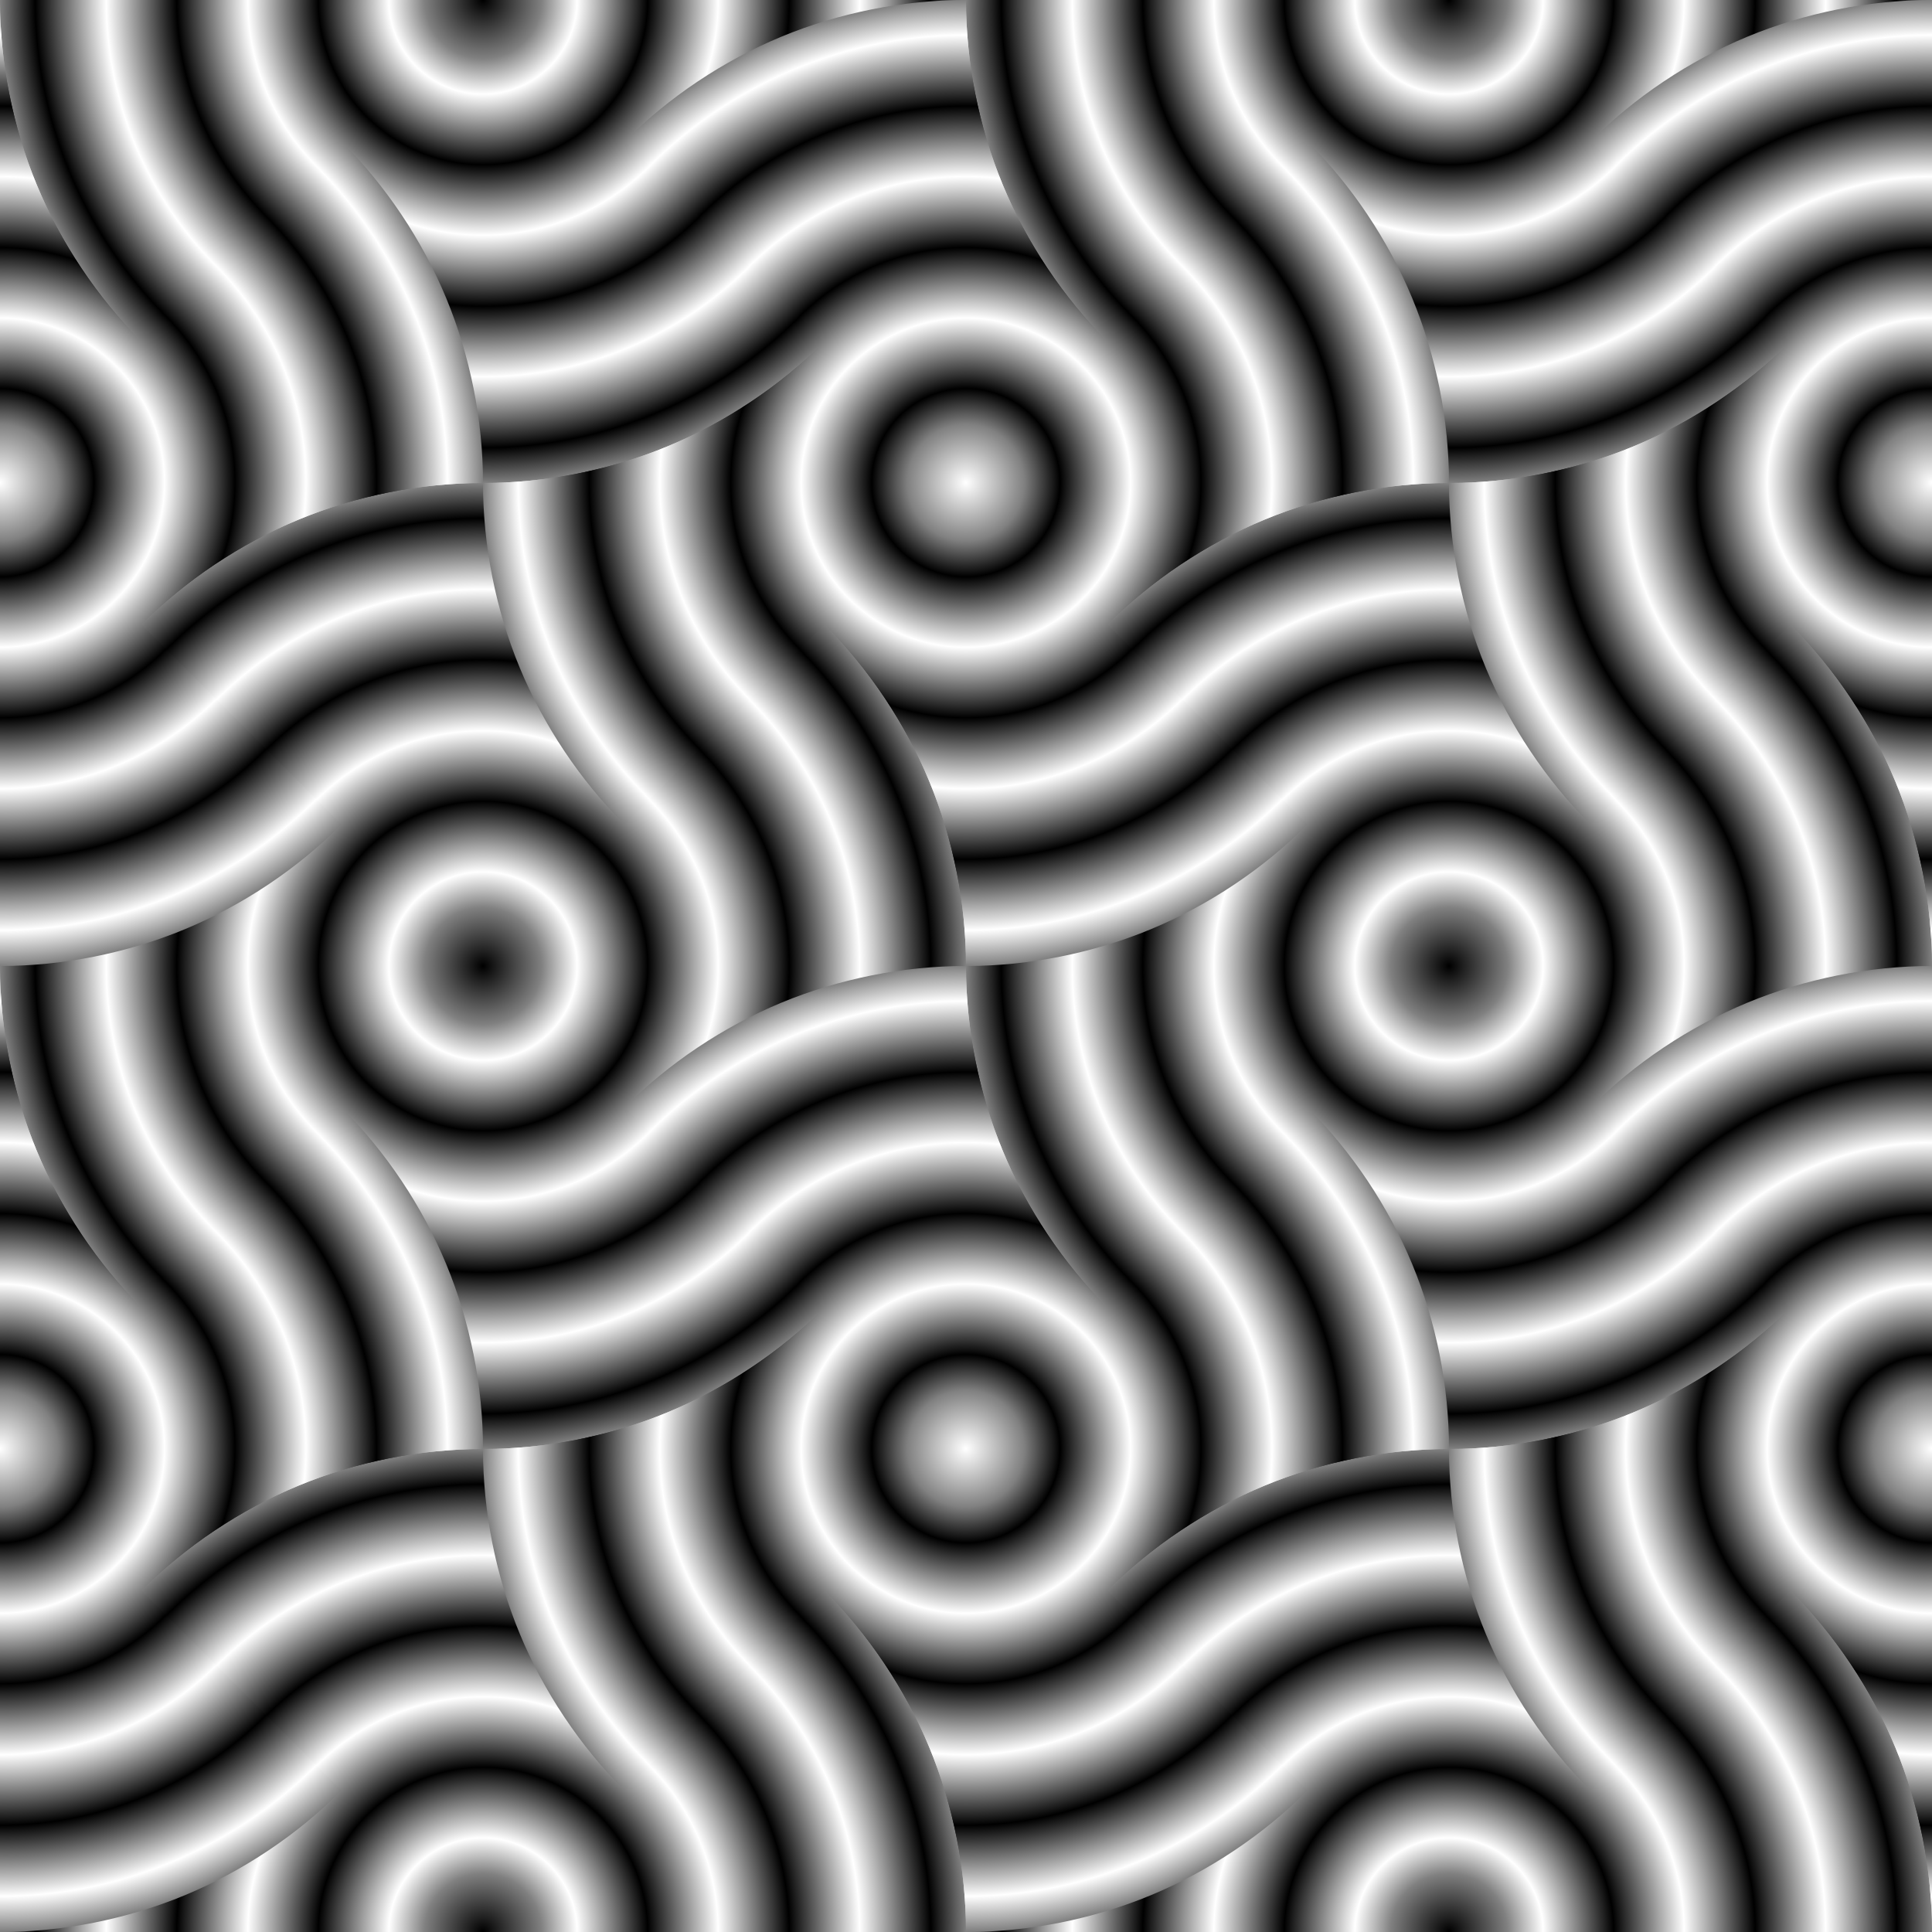 <?xml version="1.0" encoding="UTF-8" standalone="no"?>
<!-- Created with Inkscape (http://www.inkscape.org/) -->

<svg
   xmlns:dc="http://purl.org/dc/elements/1.1/"
   xmlns:cc="http://creativecommons.org/ns#"
   xmlns:rdf="http://www.w3.org/1999/02/22-rdf-syntax-ns#"
   xmlns:svg="http://www.w3.org/2000/svg"
   xmlns="http://www.w3.org/2000/svg"
   xmlns:xlink="http://www.w3.org/1999/xlink"
   xmlns:sodipodi="http://sodipodi.sourceforge.net/DTD/sodipodi-0.dtd"
   xmlns:inkscape="http://www.inkscape.org/namespaces/inkscape"
   version="1.1"
   id="svg10"
   width="3600"
   height="3600"
   viewBox="0 0 3600 3600"
   sodipodi:docname="wave-dot 1.svg"
   inkscape:version="0.92.2 (5c3e80d, 2017-08-06)">
  <rect x="0" y="0" width="3600" height="3600" fill="#333333" stroke="none"/>
  <defs
     id="defs14">
    <linearGradient
       id="linearGradient1209"
       inkscape:collect="always">
      <stop
         id="stop1191"
         offset="0"
         style="stop-color:#ffffff;stop-opacity:1" />
      <stop
         style="stop-color:#808080;stop-opacity:1"
         offset="0.121"
         id="stop1193" />
      <stop
         style="stop-color:#000000;stop-opacity:1"
         offset="0.195"
         id="stop1195" />
      <stop
         style="stop-color:#ffffff;stop-opacity:1"
         offset="0.341"
         id="stop1197" />
      <stop
         style="stop-color:#000000;stop-opacity:1"
         offset="0.487"
         id="stop1199" />
      <stop
         style="stop-color:#ffffff;stop-opacity:1"
         offset="0.634"
         id="stop1201" />
      <stop
         id="stop1203"
         offset="0.78"
         style="stop-color:#000000;stop-opacity:1" />
      <stop
         style="stop-color:#ffffff;stop-opacity:1"
         offset="0.927"
         id="stop1205" />
      <stop
         id="stop1207"
         offset="1"
         style="stop-color:#808080;stop-opacity:1" />
    </linearGradient>
    <linearGradient
       inkscape:collect="always"
       id="linearGradient1173">
      <stop
         style="stop-color:#000000;stop-opacity:1"
         offset="0"
         id="stop1159" />
      <stop
         id="stop1177"
         offset="0.121"
         style="stop-color:#808080;stop-opacity:1" />
      <stop
         id="stop1161"
         offset="0.195"
         style="stop-color:#ffffff;stop-opacity:1" />
      <stop
         id="stop1163"
         offset="0.341"
         style="stop-color:#000000;stop-opacity:1" />
      <stop
         id="stop1165"
         offset="0.487"
         style="stop-color:#ffffff;stop-opacity:1" />
      <stop
         id="stop1167"
         offset="0.634"
         style="stop-color:#000000;stop-opacity:1" />
      <stop
         style="stop-color:#ffffff;stop-opacity:1"
         offset="0.78"
         id="stop1169" />
      <stop
         id="stop1175"
         offset="0.927"
         style="stop-color:#000000;stop-opacity:1" />
      <stop
         style="stop-color:#808080;stop-opacity:1"
         offset="1"
         id="stop1171" />
    </linearGradient>
    <linearGradient
       inkscape:collect="always"
       id="linearGradient1128">
      <stop
         style="stop-color:#000000;stop-opacity:1"
         offset="0"
         id="stop1114" />
      <stop
         id="stop1116"
         offset="0.268"
         style="stop-color:#ffffff;stop-opacity:1" />
      <stop
         id="stop1118"
         offset="0.414"
         style="stop-color:#000000;stop-opacity:1" />
      <stop
         id="stop1120"
         offset="0.561"
         style="stop-color:#ffffff;stop-opacity:1" />
      <stop
         id="stop1122"
         offset="0.707"
         style="stop-color:#000000;stop-opacity:1" />
      <stop
         style="stop-color:#ffffff;stop-opacity:1"
         offset="0.854"
         id="stop1124" />
      <stop
         style="stop-color:#000000;stop-opacity:1"
         offset="1"
         id="stop1126" />
    </linearGradient>
    <linearGradient
       id="linearGradient993"
       inkscape:collect="always">
      <stop
         id="stop975"
         offset="0"
         style="stop-color:#ffffff;stop-opacity:1" />
      <stop
         style="stop-color:#000000;stop-opacity:1"
         offset="0.268"
         id="stop979" />
      <stop
         style="stop-color:#ffffff;stop-opacity:1"
         offset="0.414"
         id="stop981" />
      <stop
         style="stop-color:#000000;stop-opacity:1"
         offset="0.561"
         id="stop983" />
      <stop
         style="stop-color:#ffffff;stop-opacity:1"
         offset="0.707"
         id="stop985" />
      <stop
         id="stop987"
         offset="0.854"
         style="stop-color:#000000;stop-opacity:1" />
      <stop
         id="stop991"
         offset="1"
         style="stop-color:#ffffff;stop-opacity:1" />
    </linearGradient>
    <linearGradient
       inkscape:collect="always"
       id="linearGradient899">
      <stop
         style="stop-color:#000000;stop-opacity:1"
         offset="0"
         id="stop895" />
      <stop
         id="stop967"
         offset="0.212"
         style="stop-color:#808080;stop-opacity:1" />
      <stop
         id="stop965"
         offset="0.278"
         style="stop-color:#ffffff;stop-opacity:1" />
      <stop
         id="stop953"
         offset="0.409"
         style="stop-color:#000000;stop-opacity:1" />
      <stop
         id="stop949"
         offset="0.541"
         style="stop-color:#ffffff;stop-opacity:1" />
      <stop
         id="stop945"
         offset="0.672"
         style="stop-color:#000000;stop-opacity:1" />
      <stop
         style="stop-color:#ffffff;stop-opacity:1"
         offset="0.803"
         id="stop943" />
      <stop
         id="stop941"
         offset="0.934"
         style="stop-color:#1d1d1d;stop-opacity:1;" />
      <stop
         style="stop-color:#808080;stop-opacity:1"
         offset="1"
         id="stop897" />
    </linearGradient>
    <radialGradient
       inkscape:collect="always"
       xlink:href="#linearGradient899"
       id="radialGradient901"
       cx="685.94"
       cy="1626.207"
       fx="685.94"
       fy="1626.207"
       r="761.803"
       gradientUnits="userSpaceOnUse"
       gradientTransform="translate(1811.321,-1738.868)" />
    <radialGradient
       inkscape:collect="always"
       xlink:href="#linearGradient993"
       id="radialGradient973"
       gradientUnits="userSpaceOnUse"
       cx="685.94"
       cy="1626.207"
       fx="685.94"
       fy="1626.207"
       r="761.803"
       gradientTransform="translate(1811.321,-215.261)" />
    <radialGradient
       inkscape:collect="always"
       xlink:href="#linearGradient993"
       id="radialGradient1003"
       gradientUnits="userSpaceOnUse"
       gradientTransform="translate(2573.124,1884.822)"
       cx="685.94"
       cy="1626.207"
       fx="685.94"
       fy="1626.207"
       r="761.803" />
    <radialGradient
       inkscape:collect="always"
       xlink:href="#linearGradient1173"
       id="radialGradient1039"
       gradientUnits="userSpaceOnUse"
       gradientTransform="translate(3334.928,1123.019)"
       cx="685.94"
       cy="1626.207"
       fx="685.94"
       fy="1626.207"
       r="761.803" />
    <radialGradient
       inkscape:collect="always"
       xlink:href="#linearGradient1128"
       id="radialGradient1112"
       cx="4020.867"
       cy="2749.226"
       fx="4020.867"
       fy="2749.226"
       r="761.803"
       gradientUnits="userSpaceOnUse"
       gradientTransform="translate(3163.774,-350.189)" />
    <radialGradient
       inkscape:collect="always"
       xlink:href="#linearGradient1128"
       id="radialGradient1132"
       gradientUnits="userSpaceOnUse"
       gradientTransform="rotate(-45,5941.842,-3084.037)"
       cx="4020.867"
       cy="2749.226"
       fx="4020.867"
       fy="2749.226"
       r="761.803" />
    <radialGradient
       inkscape:collect="always"
       xlink:href="#linearGradient1209"
       id="radialGradient1189"
       gradientUnits="userSpaceOnUse"
       gradientTransform="translate(5044.521,4933.12)"
       cx="685.94"
       cy="1626.207"
       fx="685.94"
       fy="1626.207"
       r="761.803" />
    <radialGradient
       inkscape:collect="always"
       xlink:href="#linearGradient1209"
       id="radialGradient1213"
       gradientUnits="userSpaceOnUse"
       gradientTransform="matrix(1.181,0,0,1.181,989.626,-1021.212)"
       cx="685.94"
       cy="1626.207"
       fx="685.94"
       fy="1626.207"
       r="761.803" />
    <radialGradient
       inkscape:collect="always"
       xlink:href="#linearGradient1209"
       id="radialGradient1221"
       gradientUnits="userSpaceOnUse"
       gradientTransform="matrix(1.181,0,0,1.181,989.626,778.788)"
       cx="685.94"
       cy="1626.207"
       fx="685.94"
       fy="1626.207"
       r="761.803" />
    <radialGradient
       inkscape:collect="always"
       xlink:href="#linearGradient1209"
       id="radialGradient1231"
       gradientUnits="userSpaceOnUse"
       gradientTransform="matrix(1.181,0,0,1.181,-810.374,778.788)"
       cx="685.94"
       cy="1626.207"
       fx="685.94"
       fy="1626.207"
       r="761.803" />
    <radialGradient
       inkscape:collect="always"
       xlink:href="#linearGradient1209"
       id="radialGradient1233"
       gradientUnits="userSpaceOnUse"
       gradientTransform="matrix(1.181,0,0,1.181,-810.374,-1021.212)"
       cx="685.94"
       cy="1626.207"
       fx="685.94"
       fy="1626.207"
       r="761.803" />
    <radialGradient
       inkscape:collect="always"
       xlink:href="#linearGradient1209"
       id="radialGradient1239"
       gradientUnits="userSpaceOnUse"
       gradientTransform="matrix(1.181,0,0,1.181,2789.626,778.788)"
       cx="685.94"
       cy="1626.207"
       fx="685.94"
       fy="1626.207"
       r="761.803" />
    <radialGradient
       inkscape:collect="always"
       xlink:href="#linearGradient1209"
       id="radialGradient1241"
       gradientUnits="userSpaceOnUse"
       gradientTransform="matrix(1.181,0,0,1.181,2789.626,-1021.212)"
       cx="685.94"
       cy="1626.207"
       fx="685.94"
       fy="1626.207"
       r="761.803" />
    <radialGradient
       inkscape:collect="always"
       xlink:href="#linearGradient1209"
       id="radialGradient1264"
       gradientUnits="userSpaceOnUse"
       gradientTransform="matrix(0.835,0.835,-0.835,0.835,9058.689,768.477)"
       cx="685.94"
       cy="1626.207"
       fx="685.94"
       fy="1626.207"
       r="761.803" />
    <radialGradient
       inkscape:collect="always"
       xlink:href="#linearGradient1209"
       id="radialGradient1324"
       gradientUnits="userSpaceOnUse"
       gradientTransform="matrix(1.181,1.110223024625156e-16,-1.110223024625156e-16,1.181,2789.626,778.788)"
       cx="685.94"
       cy="1626.207"
       fx="685.94"
       fy="1626.207"
       r="761.803" />
    <radialGradient
       inkscape:collect="always"
       xlink:href="#linearGradient1173"
       id="radialGradient1363"
       cx="2683.019"
       cy="-2919.179"
       fx="2683.019"
       fy="-2919.179"
       r="900"
       gradientUnits="userSpaceOnUse"
       gradientTransform="translate(16.981,2919.179)" />
    <radialGradient
       inkscape:collect="always"
       xlink:href="#linearGradient1173"
       id="radialGradient1367"
       gradientUnits="userSpaceOnUse"
       gradientTransform="translate(-1783.019,2919.179)"
       cx="2683.019"
       cy="-2919.179"
       fx="2683.019"
       fy="-2919.179"
       r="900" />
    <radialGradient
       inkscape:collect="always"
       xlink:href="#linearGradient1173"
       id="radialGradient1375"
       gradientUnits="userSpaceOnUse"
       gradientTransform="translate(16.981,4719.179)"
       cx="2683.019"
       cy="-2919.179"
       fx="2683.019"
       fy="-2919.179"
       r="900" />
    <radialGradient
       inkscape:collect="always"
       xlink:href="#linearGradient1173"
       id="radialGradient1377"
       gradientUnits="userSpaceOnUse"
       gradientTransform="translate(-1783.019,4719.179)"
       cx="2683.019"
       cy="-2919.179"
       fx="2683.019"
       fy="-2919.179"
       r="900" />
    <radialGradient
       inkscape:collect="always"
       xlink:href="#linearGradient1173"
       id="radialGradient1383"
       gradientUnits="userSpaceOnUse"
       gradientTransform="translate(16.981,6519.179)"
       cx="2683.019"
       cy="-2919.179"
       fx="2683.019"
       fy="-2919.179"
       r="900" />
    <radialGradient
       inkscape:collect="always"
       xlink:href="#linearGradient1173"
       id="radialGradient1385"
       gradientUnits="userSpaceOnUse"
       gradientTransform="translate(-1783.019,6519.179)"
       cx="2683.019"
       cy="-2919.179"
       fx="2683.019"
       fy="-2919.179"
       r="900" />
    <radialGradient
       inkscape:collect="always"
       xlink:href="#linearGradient1209"
       id="radialGradient1417"
       gradientUnits="userSpaceOnUse"
       gradientTransform="rotate(90,331.92,348.901)"
       cx="2683.019"
       cy="-2919.179"
       fx="2683.019"
       fy="-2919.179"
       r="900" />
    <radialGradient
       inkscape:collect="always"
       xlink:href="#linearGradient1209"
       id="radialGradient1419"
       gradientUnits="userSpaceOnUse"
       gradientTransform="rotate(90,1231.92,-551.099)"
       cx="2683.019"
       cy="-2919.179"
       fx="2683.019"
       fy="-2919.179"
       r="900" />
    <radialGradient
       inkscape:collect="always"
       xlink:href="#linearGradient1209"
       id="radialGradient1421"
       gradientUnits="userSpaceOnUse"
       gradientTransform="rotate(90,-568.08,-551.099)"
       cx="2683.019"
       cy="-2919.179"
       fx="2683.019"
       fy="-2919.179"
       r="900" />
    <radialGradient
       inkscape:collect="always"
       xlink:href="#linearGradient1209"
       id="radialGradient1423"
       gradientUnits="userSpaceOnUse"
       gradientTransform="rotate(90,331.92,-1451.099)"
       cx="2683.019"
       cy="-2919.179"
       fx="2683.019"
       fy="-2919.179"
       r="900" />
    <radialGradient
       inkscape:collect="always"
       xlink:href="#linearGradient1209"
       id="radialGradient1425"
       gradientUnits="userSpaceOnUse"
       gradientTransform="rotate(90,-1468.08,-1451.099)"
       cx="2683.019"
       cy="-2919.179"
       fx="2683.019"
       fy="-2919.179"
       r="900" />
    <radialGradient
       inkscape:collect="always"
       xlink:href="#linearGradient1209"
       id="radialGradient1427"
       gradientUnits="userSpaceOnUse"
       gradientTransform="rotate(90,-568.08,-2351.099)"
       cx="2683.019"
       cy="-2919.179"
       fx="2683.019"
       fy="-2919.179"
       r="900" />
    <clipPath
       clipPathUnits="userSpaceOnUse"
       id="clipPath1469">
      <path
         inkscape:connector-curvature="0"
         id="path1471"
         d="m 0,-1.364242052659392e-12 h 3600 v 3600 h -3600 z"
         style="color:#000000;clip-rule:nonzero;display:inline;overflow:visible;visibility:visible;opacity:1;isolation:auto;mix-blend-mode:normal;color-interpolation:sRGB;color-interpolation-filters:linearRGB;solid-color:#000000;solid-opacity:1;vector-effect:none;fill:#ffffff;fill-opacity:1;fill-rule:nonzero;stroke:none;stroke-width:1;stroke-linecap:butt;stroke-linejoin:miter;stroke-miterlimit:4;stroke-dasharray:none;stroke-dashoffset:0;stroke-opacity:1;marker:none;paint-order:markers stroke fill;color-rendering:auto;image-rendering:auto;shape-rendering:auto;text-rendering:auto;enable-background:accumulate" />
    </clipPath>
  </defs>
  <sodipodi:namedview
     pagecolor="#003af6"
     bordercolor="#ffffff"
     borderopacity="1"
     objecttolerance="10"
     gridtolerance="10"
     guidetolerance="10"
     inkscape:pageopacity="0.7450980392"
     inkscape:pageshadow="2"
     inkscape:window-width="1366"
     inkscape:window-height="705"
     id="namedview12"
     showgrid="false"
     showguides="true"
     inkscape:guide-bbox="true"
     inkscape:snap-bbox="false"
     inkscape:bbox-paths="false"
     inkscape:bbox-nodes="false"
     inkscape:snap-smooth-nodes="true"
     fit-margin-top="0"
     fit-margin-left="0"
     fit-margin-right="0"
     fit-margin-bottom="0"
     inkscape:pagecheckerboard="true"
     borderlayer="true"
     inkscape:showpageshadow="false"
     guidecolor="#00ffe4"
     guideopacity="1"
     guidehicolor="#f000ff"
     guidehiopacity="1"
     inkscape:zoom="0.1472222222222222"
     inkscape:cx="1800"
     inkscape:cy="1800"
     inkscape:window-x="-8"
     inkscape:window-y="-8"
     inkscape:window-maximized="1"
     inkscape:current-layer="svg10" />
  <g
     id="g1467"
     clip-path="url(#clipPath1469)">
    <path
       inkscape:connector-curvature="0"
       id="rect1259"
       d="m 0,-1.364242052659392e-12 h 3600 v 3600 h -3600 z"
       style="color:#000000;clip-rule:nonzero;display:inline;overflow:visible;visibility:visible;opacity:1;isolation:auto;mix-blend-mode:normal;color-interpolation:sRGB;color-interpolation-filters:linearRGB;solid-color:#000000;solid-opacity:1;vector-effect:none;fill:#808080;fill-opacity:1;fill-rule:nonzero;stroke:none;stroke-width:1;stroke-linecap:butt;stroke-linejoin:miter;stroke-miterlimit:4;stroke-dasharray:none;stroke-dashoffset:0;stroke-opacity:1;marker:none;paint-order:markers stroke fill;color-rendering:auto;image-rendering:auto;shape-rendering:auto;text-rendering:auto;enable-background:accumulate" />
    <g
       id="g1441">
      <path
         sodipodi:nodetypes="sssssssssssssssss"
         inkscape:connector-curvature="0"
         id="path1403"
         d="m 2700,2700 c 0,-117.054 23.714,-236.271 68.508,-344.415 44.795,-108.144 112.326,-209.211 195.095,-291.981 82.77,-82.77 183.837,-150.301 291.981,-195.095 108.144,-44.795 227.361,-68.508 344.415,-68.508 117.054,0 236.271,23.714 344.415,68.508 108.144,44.795 209.211,112.326 291.981,195.095 82.77,82.77 150.301,183.837 195.095,291.981 44.795,108.144 68.508,227.361 68.508,344.415 0,117.054 -23.714,236.271 -68.508,344.415 -44.795,108.144 -112.326,209.211 -195.095,291.981 -82.77,82.77 -183.837,150.301 -291.981,195.095 -108.144,44.795 -227.361,68.508 -344.415,68.508 -117.054,0 -236.271,-23.714 -344.415,-68.508 -108.144,-44.795 -209.211,-112.326 -291.981,-195.095 -82.77,-82.77 -150.301,-183.837 -195.095,-291.981 -44.795,-108.144 -68.508,-227.361 -68.508,-344.415 z"
         style="color:#000000;clip-rule:nonzero;display:inline;overflow:visible;visibility:visible;opacity:1;isolation:auto;mix-blend-mode:normal;color-interpolation:sRGB;color-interpolation-filters:linearRGB;solid-color:#000000;solid-opacity:1;vector-effect:none;fill:url(#radialGradient1417);fill-opacity:1.0;fill-rule:nonzero;stroke:none;stroke-width:1;stroke-linecap:butt;stroke-linejoin:miter;stroke-miterlimit:4;stroke-dasharray:none;stroke-dashoffset:0;stroke-opacity:1;marker:none;paint-order:markers stroke fill;color-rendering:auto;image-rendering:auto;shape-rendering:auto;text-rendering:auto;enable-background:accumulate" />
      <path
         style="color:#000000;clip-rule:nonzero;display:inline;overflow:visible;visibility:visible;opacity:1;isolation:auto;mix-blend-mode:normal;color-interpolation:sRGB;color-interpolation-filters:linearRGB;solid-color:#000000;solid-opacity:1;vector-effect:none;fill:url(#radialGradient1419);fill-opacity:1.0;fill-rule:nonzero;stroke:none;stroke-width:1;stroke-linecap:butt;stroke-linejoin:miter;stroke-miterlimit:4;stroke-dasharray:none;stroke-dashoffset:0;stroke-opacity:1;marker:none;paint-order:markers stroke fill;color-rendering:auto;image-rendering:auto;shape-rendering:auto;text-rendering:auto;enable-background:accumulate"
         d="m 2700,900 c 0,-117.054 23.714,-236.271 68.508,-344.415 44.795,-108.144 112.326,-209.211 195.095,-291.981 82.77,-82.77 183.837,-150.301 291.981,-195.095 108.144,-44.795 227.361,-68.508 344.415,-68.508 117.054,-7.167265437307e-15 236.271,23.714 344.415,68.508 108.144,44.795 209.211,112.326 291.981,195.095 82.77,82.77 150.301,183.837 195.095,291.981 44.795,108.144 68.508,227.361 68.508,344.415 0,117.054 -23.714,236.271 -68.508,344.415 -44.795,108.144 -112.326,209.211 -195.095,291.981 -82.77,82.77 -183.837,150.301 -291.981,195.095 -108.144,44.795 -227.361,68.508 -344.415,68.508 -117.054,0 -236.271,-23.714 -344.415,-68.508 -108.144,-44.795 -209.211,-112.326 -291.981,-195.095 -82.77,-82.77 -150.301,-183.837 -195.095,-291.981 -44.795,-108.144 -68.508,-227.361 -68.508,-344.415 z"
         id="path1405"
         inkscape:connector-curvature="0"
         sodipodi:nodetypes="sssssssssssssssss" />
      <path
         style="color:#000000;clip-rule:nonzero;display:inline;overflow:visible;visibility:visible;opacity:1;isolation:auto;mix-blend-mode:normal;color-interpolation:sRGB;color-interpolation-filters:linearRGB;solid-color:#000000;solid-opacity:1;vector-effect:none;fill:url(#radialGradient1421);fill-opacity:1.0;fill-rule:nonzero;stroke:none;stroke-width:1;stroke-linecap:butt;stroke-linejoin:miter;stroke-miterlimit:4;stroke-dasharray:none;stroke-dashoffset:0;stroke-opacity:1;marker:none;paint-order:markers stroke fill;color-rendering:auto;image-rendering:auto;shape-rendering:auto;text-rendering:auto;enable-background:accumulate"
         d="m 900,2700 c 0,-117.054 23.714,-236.271 68.508,-344.415 44.795,-108.144 112.326,-209.211 195.095,-291.981 82.77,-82.77 183.837,-150.301 291.981,-195.095 108.144,-44.795 227.361,-68.508 344.415,-68.508 117.054,0 236.271,23.714 344.415,68.508 108.144,44.795 209.211,112.326 291.981,195.095 82.77,82.77 150.301,183.837 195.095,291.981 44.795,108.144 68.508,227.361 68.508,344.415 0,117.054 -23.714,236.271 -68.508,344.415 -44.795,108.144 -112.326,209.211 -195.095,291.981 -82.77,82.77 -183.837,150.301 -291.981,195.095 -108.144,44.795 -227.361,68.508 -344.415,68.508 -117.054,0 -236.271,-23.714 -344.415,-68.508 -108.144,-44.795 -209.211,-112.326 -291.981,-195.095 -82.77,-82.77 -150.301,-183.837 -195.095,-291.981 -44.795,-108.144 -68.508,-227.361 -68.508,-344.415 z"
         id="path1407"
         inkscape:connector-curvature="0"
         sodipodi:nodetypes="sssssssssssssssss" />
      <path
         sodipodi:nodetypes="sssssssssssssssss"
         inkscape:connector-curvature="0"
         id="path1409"
         d="m 900,900 c 0,-117.054 23.714,-236.271 68.508,-344.415 44.795,-108.144 112.326,-209.211 195.095,-291.981 82.77,-82.77 183.837,-150.301 291.981,-195.095 108.144,-44.795 227.361,-68.508 344.415,-68.508 117.054,-7.167265437307e-15 236.271,23.714 344.415,68.508 108.144,44.795 209.211,112.326 291.981,195.095 82.77,82.77 150.301,183.837 195.095,291.981 44.795,108.144 68.508,227.361 68.508,344.415 0,117.054 -23.714,236.271 -68.508,344.415 -44.795,108.144 -112.326,209.211 -195.095,291.981 -82.77,82.77 -183.837,150.301 -291.981,195.095 -108.144,44.795 -227.361,68.508 -344.415,68.508 -117.054,0 -236.271,-23.714 -344.415,-68.508 -108.144,-44.795 -209.211,-112.326 -291.981,-195.095 -82.77,-82.77 -150.301,-183.837 -195.095,-291.981 -44.795,-108.144 -68.508,-227.361 -68.508,-344.415 z"
         style="color:#000000;clip-rule:nonzero;display:inline;overflow:visible;visibility:visible;opacity:1;isolation:auto;mix-blend-mode:normal;color-interpolation:sRGB;color-interpolation-filters:linearRGB;solid-color:#000000;solid-opacity:1;vector-effect:none;fill:url(#radialGradient1423);fill-opacity:1.0;fill-rule:nonzero;stroke:none;stroke-width:1;stroke-linecap:butt;stroke-linejoin:miter;stroke-miterlimit:4;stroke-dasharray:none;stroke-dashoffset:0;stroke-opacity:1;marker:none;paint-order:markers stroke fill;color-rendering:auto;image-rendering:auto;shape-rendering:auto;text-rendering:auto;enable-background:accumulate" />
      <path
         sodipodi:nodetypes="sssssssssssssssss"
         inkscape:connector-curvature="0"
         id="path1411"
         d="m -900,2700 c 0,-117.054 23.714,-236.271 68.508,-344.415 44.795,-108.144 112.326,-209.211 195.095,-291.981 82.77,-82.77 183.837,-150.301 291.981,-195.095 108.144,-44.795 227.361,-68.508 344.415,-68.508 117.054,0 236.271,23.714 344.415,68.508 108.144,44.795 209.211,112.326 291.981,195.095 82.77,82.77 150.301,183.837 195.095,291.981 44.795,108.144 68.508,227.361 68.508,344.415 0,117.054 -23.714,236.271 -68.508,344.415 -44.795,108.144 -112.326,209.211 -195.095,291.981 -82.77,82.77 -183.837,150.301 -291.981,195.095 -108.144,44.795 -227.361,68.508 -344.415,68.508 -117.054,0 -236.271,-23.714 -344.415,-68.508 -108.144,-44.795 -209.211,-112.326 -291.981,-195.095 -82.77,-82.77 -150.301,-183.837 -195.095,-291.981 -44.795,-108.144 -68.508,-227.361 -68.508,-344.415 z"
         style="color:#000000;clip-rule:nonzero;display:inline;overflow:visible;visibility:visible;opacity:1;isolation:auto;mix-blend-mode:normal;color-interpolation:sRGB;color-interpolation-filters:linearRGB;solid-color:#000000;solid-opacity:1;vector-effect:none;fill:url(#radialGradient1425);fill-opacity:1.0;fill-rule:nonzero;stroke:none;stroke-width:1;stroke-linecap:butt;stroke-linejoin:miter;stroke-miterlimit:4;stroke-dasharray:none;stroke-dashoffset:0;stroke-opacity:1;marker:none;paint-order:markers stroke fill;color-rendering:auto;image-rendering:auto;shape-rendering:auto;text-rendering:auto;enable-background:accumulate" />
      <path
         style="color:#000000;clip-rule:nonzero;display:inline;overflow:visible;visibility:visible;opacity:1;isolation:auto;mix-blend-mode:normal;color-interpolation:sRGB;color-interpolation-filters:linearRGB;solid-color:#000000;solid-opacity:1;vector-effect:none;fill:url(#radialGradient1427);fill-opacity:1.0;fill-rule:nonzero;stroke:none;stroke-width:1;stroke-linecap:butt;stroke-linejoin:miter;stroke-miterlimit:4;stroke-dasharray:none;stroke-dashoffset:0;stroke-opacity:1;marker:none;paint-order:markers stroke fill;color-rendering:auto;image-rendering:auto;shape-rendering:auto;text-rendering:auto;enable-background:accumulate"
         d="m -900,900 c 0,-117.054 23.714,-236.271 68.508,-344.415 44.795,-108.144 112.326,-209.211 195.095,-291.981 82.77,-82.77 183.837,-150.301 291.981,-195.095 108.144,-44.795 227.361,-68.508 344.415,-68.508 117.054,-7.167265437307e-15 236.271,23.714 344.415,68.508 108.144,44.795 209.211,112.326 291.981,195.095 82.77,82.77 150.301,183.837 195.095,291.981 44.795,108.144 68.508,227.361 68.508,344.415 0,117.054 -23.714,236.271 -68.508,344.415 -44.795,108.144 -112.326,209.211 -195.095,291.981 -82.77,82.77 -183.837,150.301 -291.981,195.095 -108.144,44.795 -227.361,68.508 -344.415,68.508 -117.054,0 -236.271,-23.714 -344.415,-68.508 -108.144,-44.795 -209.211,-112.326 -291.981,-195.095 -82.77,-82.77 -150.301,-183.837 -195.095,-291.981 -44.795,-108.144 -68.508,-227.361 -68.508,-344.415 z"
         id="path1413"
         inkscape:connector-curvature="0"
         sodipodi:nodetypes="sssssssssssssssss" />
    </g>
    <g
       id="g1393">
      <path
         style="color:#000000;clip-rule:nonzero;display:inline;overflow:visible;visibility:visible;opacity:1;isolation:auto;mix-blend-mode:normal;color-interpolation:sRGB;color-interpolation-filters:linearRGB;solid-color:#000000;solid-opacity:1;vector-effect:none;fill:url(#radialGradient1363);fill-opacity:1;fill-rule:nonzero;stroke:none;stroke-width:1;stroke-linecap:butt;stroke-linejoin:miter;stroke-miterlimit:4;stroke-dasharray:none;stroke-dashoffset:0;stroke-opacity:1;marker:none;paint-order:markers stroke fill;color-rendering:auto;image-rendering:auto;shape-rendering:auto;text-rendering:auto;enable-background:accumulate"
         d="m 2700,900 c -117.054,0 -236.271,-23.714 -344.415,-68.508 -108.144,-44.795 -209.211,-112.326 -291.981,-195.095 -82.77,-82.77 -150.301,-183.837 -195.095,-291.981 -44.795,-108.144 -68.508,-227.361 -68.508,-344.415 0,-117.054 23.714,-236.271 68.508,-344.415 44.795,-108.144 112.326,-209.211 195.095,-291.981 82.77,-82.77 183.837,-150.301 291.981,-195.095 108.144,-44.795 227.361,-68.508 344.415,-68.508 117.054,0 236.271,23.714 344.415,68.508 108.144,44.795 209.211,112.326 291.981,195.095 82.77,82.77 150.301,183.837 195.095,291.981 44.795,108.144 68.508,227.361 68.508,344.415 0,117.054 -23.714,236.271 -68.508,344.415 -44.795,108.144 -112.326,209.211 -195.095,291.981 -82.77,82.77 -183.837,150.301 -291.981,195.095 -108.144,44.795 -227.361,68.508 -344.415,68.508 z"
         id="path1352"
         inkscape:connector-curvature="0"
         sodipodi:nodetypes="sssssssssssssssss" />
      <path
         sodipodi:nodetypes="sssssssssssssssss"
         inkscape:connector-curvature="0"
         id="path1365"
         d="m 900,900 c -117.054,0 -236.271,-23.714 -344.415,-68.508 -108.144,-44.795 -209.211,-112.326 -291.981,-195.095 -82.77,-82.77 -150.301,-183.837 -195.095,-291.981 -44.795,-108.144 -68.508,-227.361 -68.508,-344.415 0,-117.054 23.714,-236.271 68.508,-344.415 44.795,-108.144 112.326,-209.211 195.095,-291.981 82.77,-82.77 183.837,-150.301 291.981,-195.095 108.144,-44.795 227.361,-68.508 344.415,-68.508 117.054,0 236.271,23.714 344.415,68.508 108.144,44.795 209.211,112.326 291.981,195.095 82.77,82.77 150.301,183.837 195.095,291.981 44.795,108.144 68.508,227.361 68.508,344.415 0,117.054 -23.714,236.271 -68.508,344.415 -44.795,108.144 -112.326,209.211 -195.095,291.981 -82.77,82.77 -183.837,150.301 -291.981,195.095 -108.144,44.795 -227.361,68.508 -344.415,68.508 z"
         style="color:#000000;clip-rule:nonzero;display:inline;overflow:visible;visibility:visible;opacity:1;isolation:auto;mix-blend-mode:normal;color-interpolation:sRGB;color-interpolation-filters:linearRGB;solid-color:#000000;solid-opacity:1;vector-effect:none;fill:url(#radialGradient1367);fill-opacity:1;fill-rule:nonzero;stroke:none;stroke-width:1;stroke-linecap:butt;stroke-linejoin:miter;stroke-miterlimit:4;stroke-dasharray:none;stroke-dashoffset:0;stroke-opacity:1;marker:none;paint-order:markers stroke fill;color-rendering:auto;image-rendering:auto;shape-rendering:auto;text-rendering:auto;enable-background:accumulate" />
      <path
         sodipodi:nodetypes="sssssssssssssssss"
         inkscape:connector-curvature="0"
         id="path1371"
         d="m 2700,2700 c -117.054,0 -236.271,-23.714 -344.415,-68.508 -108.144,-44.795 -209.211,-112.326 -291.981,-195.095 -82.77,-82.77 -150.301,-183.837 -195.095,-291.981 -44.795,-108.144 -68.508,-227.361 -68.508,-344.415 0,-117.054 23.714,-236.271 68.508,-344.415 44.795,-108.144 112.326,-209.211 195.095,-291.981 82.77,-82.77 183.837,-150.301 291.981,-195.095 108.144,-44.795 227.361,-68.508 344.415,-68.508 117.054,0 236.271,23.714 344.415,68.508 108.144,44.795 209.211,112.326 291.981,195.095 82.77,82.77 150.301,183.837 195.095,291.981 44.795,108.144 68.508,227.361 68.508,344.415 0,117.054 -23.714,236.271 -68.508,344.415 -44.795,108.144 -112.326,209.211 -195.095,291.981 -82.77,82.77 -183.837,150.301 -291.981,195.095 -108.144,44.795 -227.361,68.508 -344.415,68.508 z"
         style="color:#000000;clip-rule:nonzero;display:inline;overflow:visible;visibility:visible;opacity:1;isolation:auto;mix-blend-mode:normal;color-interpolation:sRGB;color-interpolation-filters:linearRGB;solid-color:#000000;solid-opacity:1;vector-effect:none;fill:url(#radialGradient1375);fill-opacity:1;fill-rule:nonzero;stroke:none;stroke-width:1;stroke-linecap:butt;stroke-linejoin:miter;stroke-miterlimit:4;stroke-dasharray:none;stroke-dashoffset:0;stroke-opacity:1;marker:none;paint-order:markers stroke fill;color-rendering:auto;image-rendering:auto;shape-rendering:auto;text-rendering:auto;enable-background:accumulate" />
      <path
         style="color:#000000;clip-rule:nonzero;display:inline;overflow:visible;visibility:visible;opacity:1;isolation:auto;mix-blend-mode:normal;color-interpolation:sRGB;color-interpolation-filters:linearRGB;solid-color:#000000;solid-opacity:1;vector-effect:none;fill:url(#radialGradient1377);fill-opacity:1;fill-rule:nonzero;stroke:none;stroke-width:1;stroke-linecap:butt;stroke-linejoin:miter;stroke-miterlimit:4;stroke-dasharray:none;stroke-dashoffset:0;stroke-opacity:1;marker:none;paint-order:markers stroke fill;color-rendering:auto;image-rendering:auto;shape-rendering:auto;text-rendering:auto;enable-background:accumulate"
         d="m 900,2700 c -117.054,0 -236.271,-23.714 -344.415,-68.508 -108.144,-44.795 -209.211,-112.326 -291.981,-195.095 -82.77,-82.77 -150.301,-183.837 -195.095,-291.981 -44.795,-108.144 -68.508,-227.361 -68.508,-344.415 0,-117.054 23.714,-236.271 68.508,-344.415 44.795,-108.144 112.326,-209.211 195.095,-291.981 82.77,-82.77 183.837,-150.301 291.981,-195.095 108.144,-44.795 227.361,-68.508 344.415,-68.508 117.054,0 236.271,23.714 344.415,68.508 108.144,44.795 209.211,112.326 291.981,195.095 82.77,82.77 150.301,183.837 195.095,291.981 44.795,108.144 68.508,227.361 68.508,344.415 0,117.054 -23.714,236.271 -68.508,344.415 -44.795,108.144 -112.326,209.211 -195.095,291.981 -82.77,82.77 -183.837,150.301 -291.981,195.095 -108.144,44.795 -227.361,68.508 -344.415,68.508 z"
         id="path1373"
         inkscape:connector-curvature="0"
         sodipodi:nodetypes="sssssssssssssssss" />
      <path
         style="color:#000000;clip-rule:nonzero;display:inline;overflow:visible;visibility:visible;opacity:1;isolation:auto;mix-blend-mode:normal;color-interpolation:sRGB;color-interpolation-filters:linearRGB;solid-color:#000000;solid-opacity:1;vector-effect:none;fill:url(#radialGradient1383);fill-opacity:1;fill-rule:nonzero;stroke:none;stroke-width:1;stroke-linecap:butt;stroke-linejoin:miter;stroke-miterlimit:4;stroke-dasharray:none;stroke-dashoffset:0;stroke-opacity:1;marker:none;paint-order:markers stroke fill;color-rendering:auto;image-rendering:auto;shape-rendering:auto;text-rendering:auto;enable-background:accumulate"
         d="m 2700,4500 c -117.054,0 -236.271,-23.714 -344.415,-68.508 -108.144,-44.795 -209.211,-112.326 -291.981,-195.095 -82.77,-82.77 -150.301,-183.837 -195.095,-291.981 -44.795,-108.144 -68.508,-227.361 -68.508,-344.415 0,-117.054 23.714,-236.271 68.508,-344.415 44.795,-108.144 112.326,-209.211 195.095,-291.981 82.77,-82.77 183.837,-150.301 291.981,-195.095 108.144,-44.795 227.361,-68.508 344.415,-68.508 117.054,0 236.271,23.714 344.415,68.508 108.144,44.795 209.211,112.326 291.981,195.095 82.77,82.77 150.301,183.837 195.095,291.981 44.795,108.144 68.508,227.361 68.508,344.415 0,117.054 -23.714,236.271 -68.508,344.415 -44.795,108.144 -112.326,209.211 -195.095,291.981 -82.77,82.77 -183.837,150.301 -291.981,195.095 -108.144,44.795 -227.361,68.508 -344.415,68.508 z"
         id="path1379"
         inkscape:connector-curvature="0"
         sodipodi:nodetypes="sssssssssssssssss" />
      <path
         sodipodi:nodetypes="sssssssssssssssss"
         inkscape:connector-curvature="0"
         id="path1381"
         d="m 900,4500 c -117.054,0 -236.271,-23.714 -344.415,-68.508 -108.144,-44.795 -209.211,-112.326 -291.981,-195.095 -82.77,-82.77 -150.301,-183.837 -195.095,-291.981 -44.795,-108.144 -68.508,-227.361 -68.508,-344.415 0,-117.054 23.714,-236.271 68.508,-344.415 44.795,-108.144 112.326,-209.211 195.095,-291.981 82.77,-82.77 183.837,-150.301 291.981,-195.095 108.144,-44.795 227.361,-68.508 344.415,-68.508 117.054,0 236.271,23.714 344.415,68.508 108.144,44.795 209.211,112.326 291.981,195.095 82.77,82.77 150.301,183.837 195.095,291.981 44.795,108.144 68.508,227.361 68.508,344.415 0,117.054 -23.714,236.271 -68.508,344.415 -44.795,108.144 -112.326,209.211 -195.095,291.981 -82.77,82.77 -183.837,150.301 -291.981,195.095 -108.144,44.795 -227.361,68.508 -344.415,68.508 z"
         style="color:#000000;clip-rule:nonzero;display:inline;overflow:visible;visibility:visible;opacity:1;isolation:auto;mix-blend-mode:normal;color-interpolation:sRGB;color-interpolation-filters:linearRGB;solid-color:#000000;solid-opacity:1;vector-effect:none;fill:url(#radialGradient1385);fill-opacity:1;fill-rule:nonzero;stroke:none;stroke-width:1;stroke-linecap:butt;stroke-linejoin:miter;stroke-miterlimit:4;stroke-dasharray:none;stroke-dashoffset:0;stroke-opacity:1;marker:none;paint-order:markers stroke fill;color-rendering:auto;image-rendering:auto;shape-rendering:auto;text-rendering:auto;enable-background:accumulate" />
    </g>
    <g
       id="g1401">
      <path
         style="color:#000000;clip-rule:nonzero;display:inline;overflow:visible;visibility:visible;opacity:1;isolation:auto;mix-blend-mode:normal;color-interpolation:sRGB;color-interpolation-filters:linearRGB;solid-color:#000000;solid-opacity:1;vector-effect:none;fill:url(#radialGradient1221);fill-opacity:1;fill-rule:nonzero;stroke:none;stroke-width:1;stroke-linecap:butt;stroke-linejoin:miter;stroke-miterlimit:4;stroke-dasharray:none;stroke-dashoffset:0;stroke-opacity:1;marker:none;paint-order:markers stroke fill;color-rendering:auto;image-rendering:auto;shape-rendering:auto;text-rendering:auto;enable-background:accumulate"
         d="m 1163.604,3336.396 c -82.77,-82.77 -150.301,-183.837 -195.095,-291.981 -44.795,-108.144 -68.508,-227.361 -68.508,-344.415 117.054,0 236.271,-23.714 344.415,-68.508 108.144,-44.795 209.211,-112.326 291.981,-195.095 l -372.792,-372.792 c 82.77,-82.77 183.837,-150.301 291.981,-195.095 108.144,-44.795 227.361,-68.508 344.415,-68.508 0,117.054 23.714,236.271 68.508,344.415 44.795,108.144 112.326,209.211 195.095,291.981 l 372.792,-372.792 c 82.77,82.77 150.301,183.837 195.095,291.981 44.795,108.144 68.508,227.361 68.508,344.415 -117.054,4e-12 -236.271,23.714 -344.415,68.508 -108.144,44.795 -209.211,112.326 -291.981,195.095 l 372.792,372.792 c -82.77,82.77 -183.837,150.301 -291.981,195.095 -108.144,44.795 -227.361,68.508 -344.415,68.508 0,-117.054 -23.714,-236.271 -68.508,-344.415 -44.795,-108.144 -112.326,-209.211 -195.095,-291.981 z"
         id="path1187"
         inkscape:connector-curvature="0"
         sodipodi:nodetypes="cscsccscsccscsccscscc" />
      <path
         sodipodi:nodetypes="cscsccscsccscsccscscc"
         inkscape:connector-curvature="0"
         id="path1211"
         d="m 1163.604,1536.396 c -82.77,-82.77 -150.301,-183.837 -195.095,-291.981 -44.795,-108.144 -68.508,-227.361 -68.508,-344.415 117.054,0 236.271,-23.714 344.415,-68.508 108.144,-44.795 209.211,-112.326 291.981,-195.095 l -372.792,-372.792 c 82.77,-82.77 183.837,-150.301 291.981,-195.095 108.144,-44.795 227.361,-68.508 344.415,-68.508 -3e-12,117.054 23.714,236.271 68.508,344.415 44.795,108.144 112.326,209.211 195.095,291.981 l 372.792,-372.792 c 82.77,82.77 150.301,183.837 195.095,291.981 44.795,108.144 68.508,227.361 68.508,344.415 -117.054,1.1e-12 -236.271,23.714 -344.415,68.508 -108.144,44.795 -209.211,112.326 -291.981,195.095 l 372.792,372.792 c -82.77,82.77 -183.837,150.301 -291.981,195.095 -108.144,44.795 -227.361,68.508 -344.415,68.508 0,-117.054 -23.714,-236.271 -68.508,-344.415 -44.795,-108.144 -112.326,-209.211 -195.095,-291.981 z"
         style="color:#000000;clip-rule:nonzero;display:inline;overflow:visible;visibility:visible;opacity:1;isolation:auto;mix-blend-mode:normal;color-interpolation:sRGB;color-interpolation-filters:linearRGB;solid-color:#000000;solid-opacity:1;vector-effect:none;fill:url(#radialGradient1213);fill-opacity:1;fill-rule:nonzero;stroke:none;stroke-width:1;stroke-linecap:butt;stroke-linejoin:miter;stroke-miterlimit:4;stroke-dasharray:none;stroke-dashoffset:0;stroke-opacity:1;marker:none;paint-order:markers stroke fill;color-rendering:auto;image-rendering:auto;shape-rendering:auto;text-rendering:auto;enable-background:accumulate" />
      <path
         sodipodi:nodetypes="cscsccscsccscsccscscc"
         inkscape:connector-curvature="0"
         id="path1227"
         d="m -636.396,3336.396 c -82.77,-82.77 -150.301,-183.837 -195.095,-291.981 -44.795,-108.144 -68.508,-227.361 -68.508,-344.415 117.054,0 236.271,-23.714 344.415,-68.508 108.144,-44.795 209.211,-112.326 291.981,-195.095 l -372.792,-372.792 c 82.77,-82.77 183.837,-150.301 291.981,-195.095 108.144,-44.795 227.361,-68.508 344.415,-68.508 0,117.054 23.714,236.271 68.508,344.415 44.795,108.144 112.326,209.211 195.095,291.981 l 372.792,-372.792 c 82.77,82.77 150.301,183.837 195.095,291.981 44.795,108.144 68.508,227.361 68.508,344.415 -117.054,4e-12 -236.271,23.714 -344.415,68.508 -108.144,44.795 -209.211,112.326 -291.981,195.095 l 372.792,372.792 c -82.77,82.77 -183.837,150.301 -291.981,195.095 -108.144,44.795 -227.361,68.508 -344.415,68.508 0,-117.054 -23.714,-236.271 -68.508,-344.415 -44.795,-108.144 -112.326,-209.211 -195.095,-291.981 z"
         style="color:#000000;clip-rule:nonzero;display:inline;overflow:visible;visibility:visible;opacity:1;isolation:auto;mix-blend-mode:normal;color-interpolation:sRGB;color-interpolation-filters:linearRGB;solid-color:#000000;solid-opacity:1;vector-effect:none;fill:url(#radialGradient1231);fill-opacity:1;fill-rule:nonzero;stroke:none;stroke-width:1;stroke-linecap:butt;stroke-linejoin:miter;stroke-miterlimit:4;stroke-dasharray:none;stroke-dashoffset:0;stroke-opacity:1;marker:none;paint-order:markers stroke fill;color-rendering:auto;image-rendering:auto;shape-rendering:auto;text-rendering:auto;enable-background:accumulate" />
      <path
         style="color:#000000;clip-rule:nonzero;display:inline;overflow:visible;visibility:visible;opacity:1;isolation:auto;mix-blend-mode:normal;color-interpolation:sRGB;color-interpolation-filters:linearRGB;solid-color:#000000;solid-opacity:1;vector-effect:none;fill:url(#radialGradient1233);fill-opacity:1;fill-rule:nonzero;stroke:none;stroke-width:1;stroke-linecap:butt;stroke-linejoin:miter;stroke-miterlimit:4;stroke-dasharray:none;stroke-dashoffset:0;stroke-opacity:1;marker:none;paint-order:markers stroke fill;color-rendering:auto;image-rendering:auto;shape-rendering:auto;text-rendering:auto;enable-background:accumulate"
         d="m -636.396,1536.396 c -82.77,-82.77 -150.301,-183.837 -195.095,-291.981 -44.795,-108.144 -68.508,-227.361 -68.508,-344.415 117.054,0 236.271,-23.714 344.415,-68.508 108.144,-44.795 209.211,-112.326 291.981,-195.095 l -372.792,-372.792 c 82.77,-82.77 183.837,-150.301 291.981,-195.095 108.144,-44.795 227.361,-68.508 344.415,-68.508 -2.955857780762016e-12,117.054 23.714,236.271 68.508,344.415 44.795,108.144 112.326,209.211 195.095,291.981 l 372.792,-372.792 c 82.77,82.77 150.301,183.837 195.095,291.981 44.795,108.144 68.508,227.361 68.508,344.415 -117.054,1.3e-12 -236.271,23.714 -344.415,68.508 -108.144,44.795 -209.211,112.326 -291.981,195.095 l 372.792,372.792 c -82.77,82.77 -183.837,150.301 -291.981,195.095 -108.144,44.795 -227.361,68.508 -344.415,68.508 0,-117.054 -23.714,-236.271 -68.508,-344.415 -44.795,-108.144 -112.326,-209.211 -195.095,-291.981 z"
         id="path1229"
         inkscape:connector-curvature="0"
         sodipodi:nodetypes="cscsccscsccscsccscscc" />
      <path
         style="color:#000000;clip-rule:nonzero;display:inline;overflow:visible;visibility:visible;opacity:1;isolation:auto;mix-blend-mode:normal;color-interpolation:sRGB;color-interpolation-filters:linearRGB;solid-color:#000000;solid-opacity:1;vector-effect:none;fill:url(#radialGradient1239);fill-opacity:1;fill-rule:nonzero;stroke:none;stroke-width:1;stroke-linecap:butt;stroke-linejoin:miter;stroke-miterlimit:4;stroke-dasharray:none;stroke-dashoffset:0;stroke-opacity:1;marker:none;paint-order:markers stroke fill;color-rendering:auto;image-rendering:auto;shape-rendering:auto;text-rendering:auto;enable-background:accumulate"
         d="m 2963.604,3336.396 c -82.77,-82.77 -150.301,-183.837 -195.095,-291.981 -44.795,-108.144 -68.508,-227.361 -68.508,-344.415 117.054,0 236.271,-23.714 344.415,-68.508 108.144,-44.795 209.211,-112.326 291.981,-195.095 l -372.792,-372.792 c 82.77,-82.77 183.837,-150.301 291.981,-195.095 108.144,-44.795 227.361,-68.508 344.415,-68.508 0,117.054 23.714,236.271 68.508,344.415 44.795,108.144 112.326,209.211 195.095,291.981 l 372.792,-372.792 c 82.77,82.77 150.301,183.837 195.095,291.981 44.795,108.144 68.508,227.361 68.508,344.415 -117.054,5e-12 -236.271,23.714 -344.415,68.508 -108.144,44.795 -209.211,112.326 -291.981,195.095 l 372.792,372.792 c -82.77,82.77 -183.837,150.301 -291.981,195.095 -108.144,44.795 -227.361,68.508 -344.415,68.508 0,-117.054 -23.714,-236.271 -68.508,-344.415 -44.795,-108.144 -112.326,-209.211 -195.095,-291.981 z"
         id="path1235"
         inkscape:connector-curvature="0"
         sodipodi:nodetypes="cscsccscsccscsccscscc" />
      <path
         sodipodi:nodetypes="cscsccscsccscsccscscc"
         inkscape:connector-curvature="0"
         id="path1237"
         d="m 2963.604,1536.396 c -82.77,-82.77 -150.301,-183.837 -195.095,-291.981 -44.795,-108.144 -68.508,-227.361 -68.508,-344.415 117.054,0 236.271,-23.714 344.415,-68.508 108.144,-44.795 209.211,-112.326 291.981,-195.095 l -372.792,-372.792 c 82.77,-82.77 183.837,-150.301 291.981,-195.095 108.144,-44.795 227.361,-68.508 344.415,-68.508 -3e-12,117.054 23.714,236.271 68.508,344.415 44.795,108.144 112.326,209.211 195.095,291.981 l 372.792,-372.792 c 82.77,82.77 150.301,183.837 195.095,291.981 44.795,108.144 68.508,227.361 68.508,344.415 -117.054,1.1e-12 -236.271,23.714 -344.415,68.508 -108.144,44.795 -209.211,112.326 -291.981,195.095 l 372.792,372.792 c -82.77,82.77 -183.837,150.301 -291.981,195.095 -108.144,44.795 -227.361,68.508 -344.415,68.508 0,-117.054 -23.714,-236.271 -68.508,-344.415 -44.795,-108.144 -112.326,-209.211 -195.095,-291.981 z"
         style="color:#000000;clip-rule:nonzero;display:inline;overflow:visible;visibility:visible;opacity:1;isolation:auto;mix-blend-mode:normal;color-interpolation:sRGB;color-interpolation-filters:linearRGB;solid-color:#000000;solid-opacity:1;vector-effect:none;fill:url(#radialGradient1241);fill-opacity:1;fill-rule:nonzero;stroke:none;stroke-width:1;stroke-linecap:butt;stroke-linejoin:miter;stroke-miterlimit:4;stroke-dasharray:none;stroke-dashoffset:0;stroke-opacity:1;marker:none;paint-order:markers stroke fill;color-rendering:auto;image-rendering:auto;shape-rendering:auto;text-rendering:auto;enable-background:accumulate" />
    </g>
  </g>
</svg>
